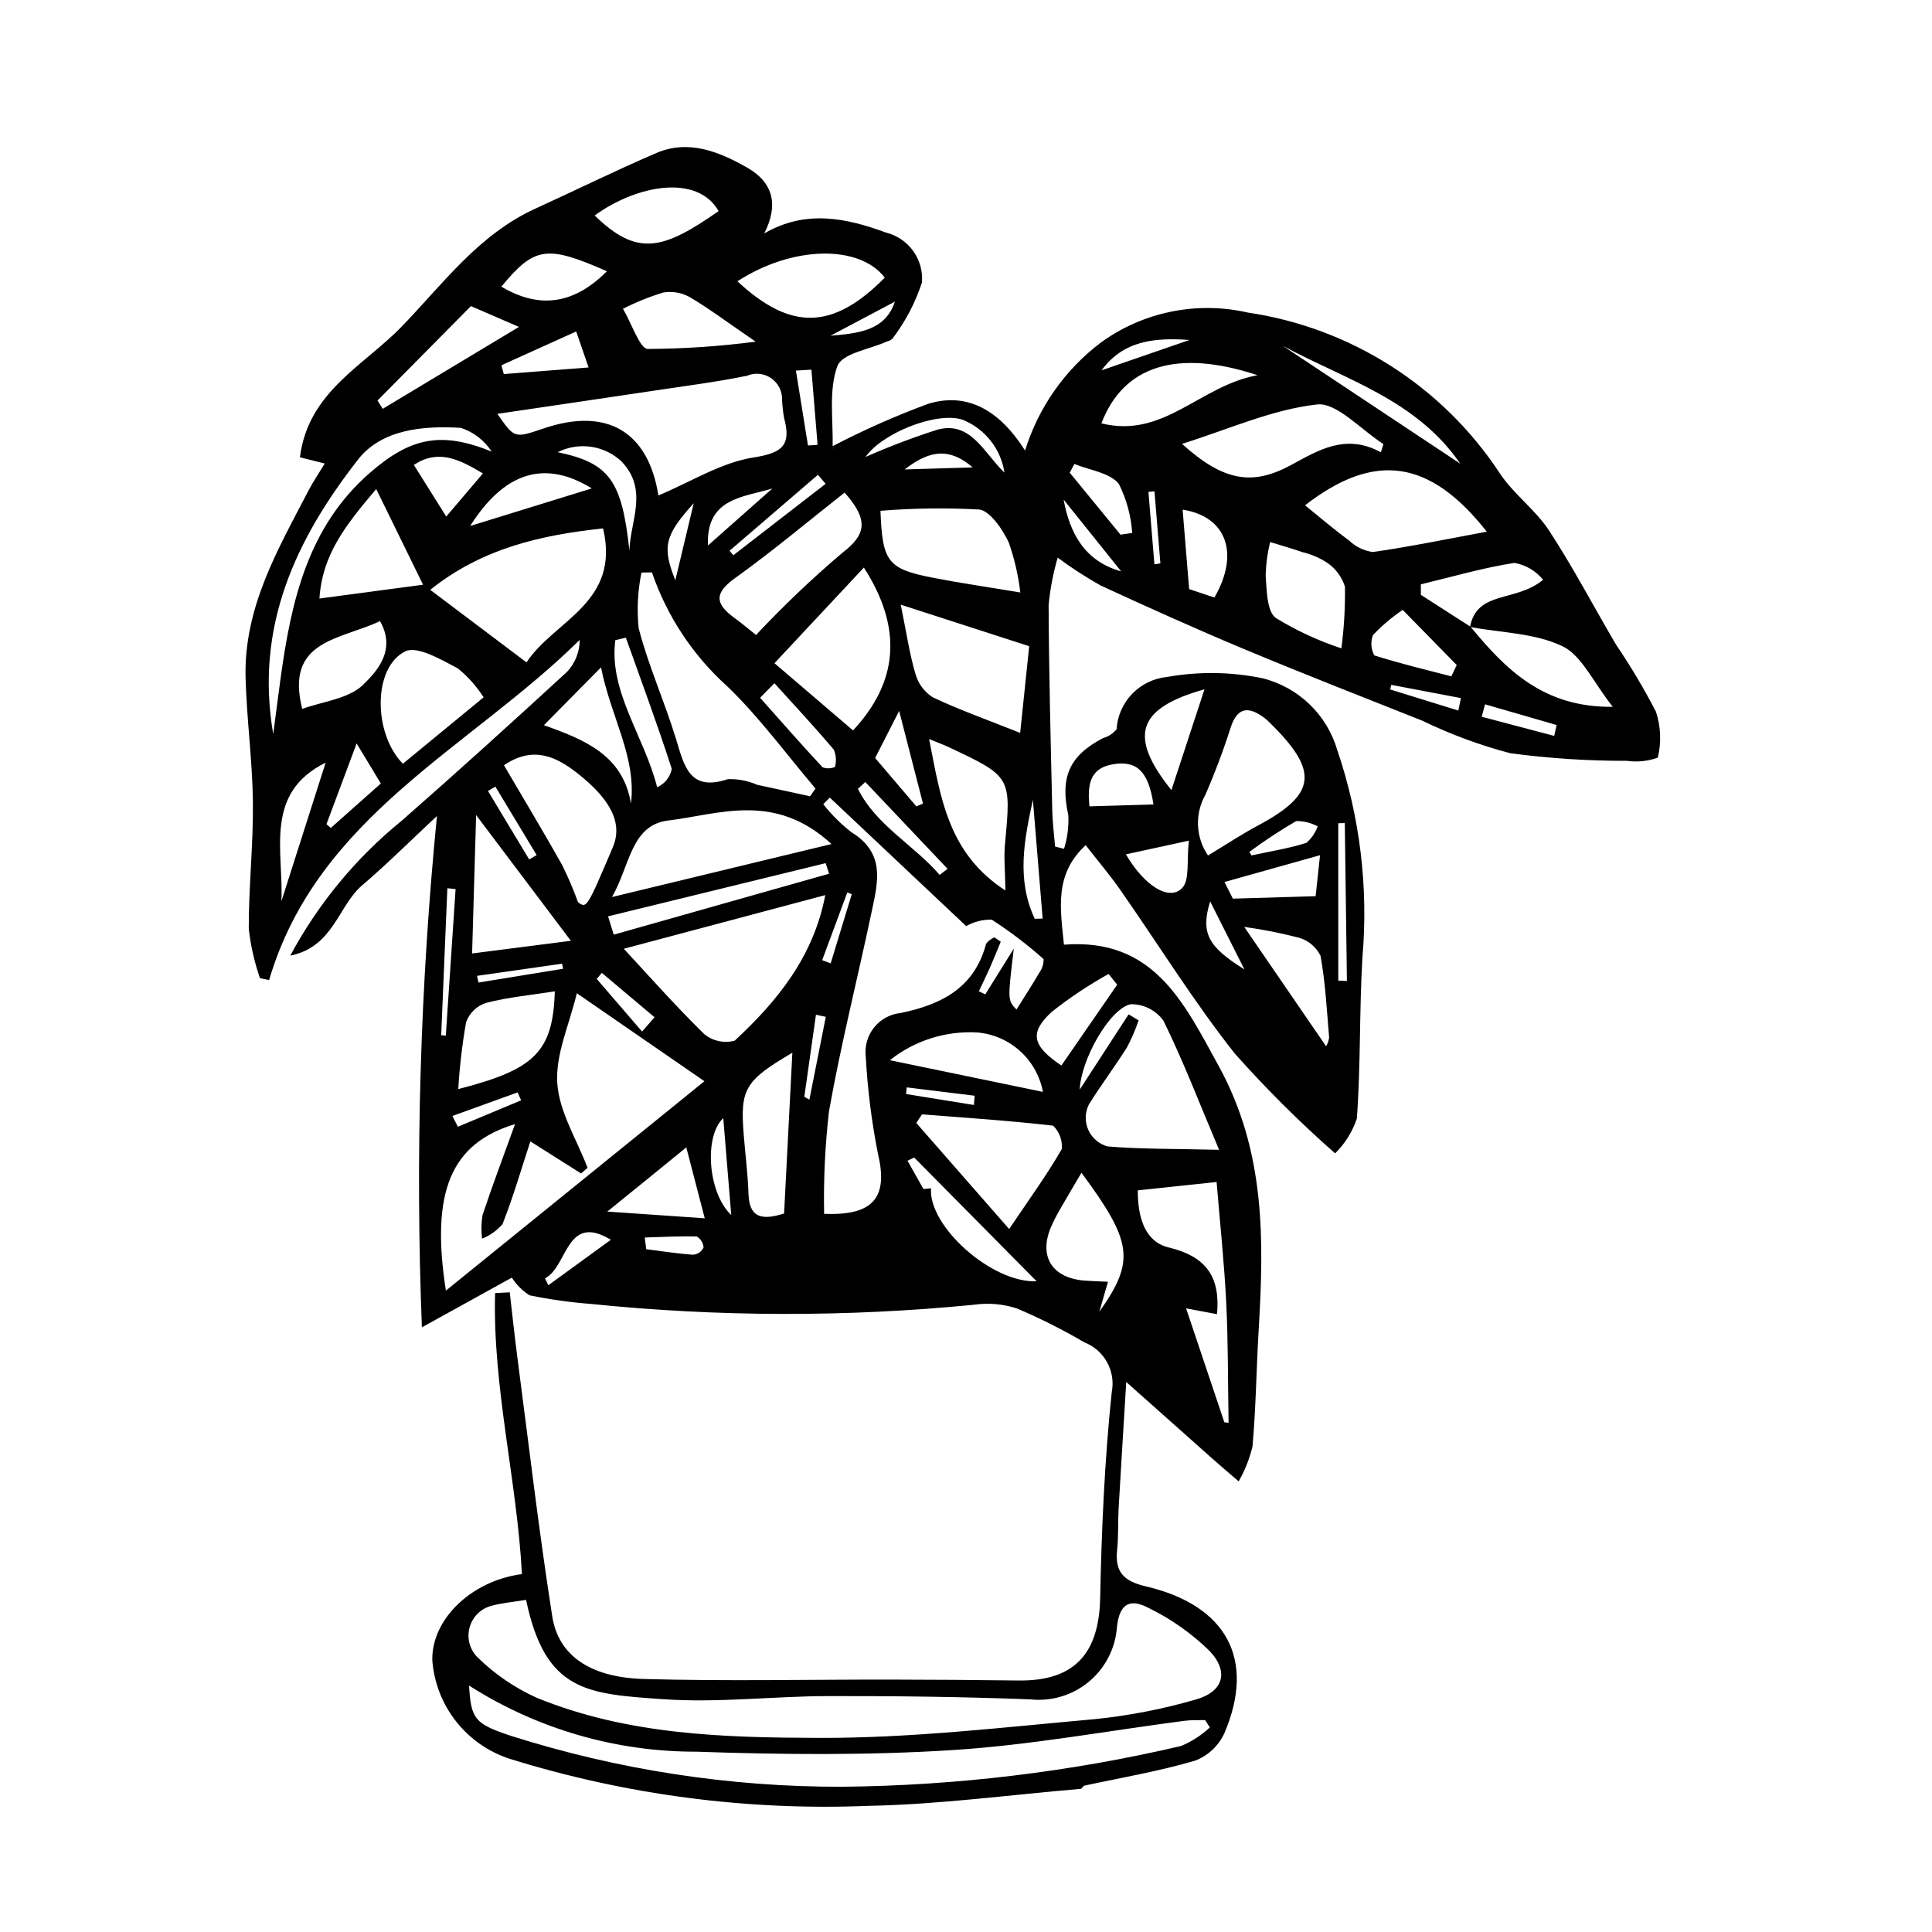 <?xml version="1.0" encoding="UTF-8"?>
<!-- The Best Svg Icon site in the world: iconSvg.co, Visit us! https://iconsvg.co -->
<svg fill="#000000" width="800px" height="800px" version="1.1" viewBox="144 144 512 512" xmlns="http://www.w3.org/2000/svg">
 <path d="m430.54 618.05c-18.703 1.578-37.336 4.129-56.125 4.516v-0.004c-32.199 1.344-64.383-2.856-95.16-12.406-5.664-1.797-10.656-5.25-14.344-9.906-3.684-4.66-5.894-10.316-6.344-16.238-0.266-10.734 10.191-21.074 23.75-22.863-1.297-24.77-7.805-49.598-7.113-74.469l3.879-0.199c0.664 5.691 1.262 11.391 2.004 17.078 3.004 22.93 5.684 45.895 9.258 68.77 1.621 10.387 10.039 16.215 24.27 16.621 21.832 0.621 43.641 0.125 65.461 0.16 11.285 0.016 22.578 0.098 33.871 0.242 14.75 0.172 21.301-7.07 21.609-21.883 0.379-18.227 1.168-36.477 3.062-54.516v-0.004c1.105-5.578-1.953-11.145-7.25-13.207-5.766-3.383-11.746-6.387-17.902-9-3.695-1.191-7.617-1.52-11.461-0.961-33.707 3.305-67.66 3.231-101.36-0.219-5.473-0.418-10.918-1.18-16.293-2.285-1.895-1.199-3.5-2.801-4.707-4.691-6.965 3.848-14.371 7.938-23.84 13.168-1.773-45.207-0.441-90.484 3.992-135.51-7.016 6.547-13.188 12.715-19.812 18.367-6.414 5.477-7.559 16.297-19.074 18.652h0.004c7.391-13.777 17.449-25.945 29.586-35.801 14.766-12.934 29.305-26.121 43.754-39.402v0.004c2.164-2.293 3.371-5.328 3.371-8.484-29.039 28.711-69.477 46.609-82.312 90.145l-2.418-0.492c-1.473-4.234-2.469-8.625-2.969-13.082-0.035-11.188 1.215-22.316 1.094-33.504-0.117-10.914-1.621-21.879-1.938-32.809-0.547-18.82 8.539-34.164 16.652-49.801 1.266-2.441 2.828-4.719 4.328-7.195-2.652-0.668-4.801-1.211-6.578-1.656 2.184-17.395 16.887-24.203 27.016-34.691 10.941-11.324 20.363-24.355 35.367-31.199 10.719-4.891 21.277-10.117 32.113-14.762 8.398-3.598 16.527-0.418 24.105 3.941 7.019 4.035 8.188 10.031 4.445 17.391 10.922-6.34 21.59-4.156 32.297-0.219 5.973 1.492 9.992 7.086 9.496 13.219-1.758 5.371-4.406 10.41-7.832 14.902-0.383 0.344-0.848 0.586-1.352 0.699-4.613 2.121-11.973 3.121-13.242 6.598-2.328 6.367-1.078 14.199-1.242 21.422-0.008 0.336 0.703 0.723-0.191-0.141l-0.004-0.004c8.273-4.324 16.816-8.113 25.574-11.344 10.355-3.144 18.895 1.762 25.617 12.402 3.539-11.438 10.594-21.473 20.16-28.676 11.215-8.094 25.371-10.973 38.859-7.894 27.289 4.031 51.57 19.504 66.75 42.539 3.625 5.523 9.461 9.684 13.078 15.211 6.418 9.812 11.859 20.227 17.812 30.328 3.856 5.684 7.371 11.594 10.523 17.691 1.301 3.938 1.473 8.156 0.496 12.184-2.606 0.945-5.406 1.238-8.152 0.844-10.355 0.031-20.707-0.645-30.973-2.023-8.02-2.113-15.812-4.996-23.277-8.609-15.844-6.289-31.719-12.5-47.457-19.074-12.711-5.312-25.289-10.996-37.816-16.77-3.938-2.215-7.734-4.676-11.359-7.367-1.203 4.113-2.012 8.336-2.406 12.602 0.078 18.188 0.562 36.391 0.973 54.59 0.07 3.121 0.488 6.25 0.742 9.375l2.379 0.586c0.879-2.856 1.266-5.844 1.137-8.828-2.207-10.02 0.098-15.738 9.16-20.492v-0.004c1.422-0.383 2.688-1.207 3.617-2.348 0.219-3.523 1.684-6.852 4.137-9.391 2.449-2.539 5.727-4.125 9.238-4.469 8.375-1.492 16.957-1.379 25.289 0.336 9.543 2.379 17.098 9.652 19.844 19.094 5.992 17.629 8.258 36.312 6.648 54.863-0.844 14.207-0.434 28.559-1.477 42.734l0.004-0.004c-1.172 3.488-3.148 6.648-5.766 9.23-9.391-8.266-18.27-17.102-26.582-26.453-10.93-13.836-20.242-28.906-30.348-43.379-2.715-3.891-5.812-7.527-9.172-11.848-8.387 7.758-6.715 16.781-5.758 26.371 23.758-1.828 31.734 15.273 40.973 32.078 12.574 22.867 12.027 46.508 10.605 70.492-0.598 10.105-0.703 20.277-1.602 30.34h0.004c-0.77 3.266-2.008 6.406-3.68 9.316-2.348-2.027-4.715-4.027-7.035-6.086-6.934-6.148-13.848-12.316-22.754-20.246-0.789 12.961-1.441 23.25-2.023 33.547-0.207 3.648-0.012 7.348-0.398 10.965-0.609 5.738 1.648 8.258 7.566 9.637 21.449 5.004 29.16 19.328 20.922 38.781-1.52 3.422-4.344 6.094-7.844 7.426-9.602 2.828-19.594 4.512-29.438 6.641-0.238 0.27-0.48 0.539-0.719 0.809zm103.14-307.98c9.324 11.262 19.246 21.453 37.719 21.246-5.168-6.516-8.242-13.656-13.375-16.086-7.367-3.488-16.23-3.547-24.453-5.074 1.812-9.781 12.031-6.449 19.363-12.5h0.004c-1.906-2.371-4.613-3.961-7.609-4.481-8.387 1.305-16.543 3.699-24.789 5.68l0.008 2.789c4.379 2.809 8.754 5.617 13.133 8.426zm-250.27 257.91c-3.426 0.566-6.269 0.805-8.961 1.527v-0.004c-2.852 0.668-5.125 2.816-5.957 5.621-0.832 2.809-0.094 5.844 1.934 7.957 4.57 4.508 9.902 8.172 15.75 10.82 24.223 9.918 49.715 10.57 74.73 10.66 24.512 0.09 48.902-2.801 73.262-4.973 9.004-0.918 17.902-2.644 26.598-5.16 7.383-2.043 9.059-7.262 3.824-12.867-4.703-4.613-10.113-8.445-16.023-11.348-4.762-2.562-7.926-1.664-8.574 5.117-0.441 5.602-3.133 10.781-7.457 14.363-4.328 3.586-9.918 5.262-15.504 4.656-17.828-0.684-35.656-0.902-53.461-0.871-14.582 0.027-29.148 1.836-43.688 0.836-20.406-1.406-31.348-1.965-36.473-26.336zm124.12-175.57 1.676 1.152c-0.934 2.254-1.824 4.527-2.809 6.758-0.949 2.148-1.992 4.254-2.992 6.375l1.703 0.824c2.519-4.043 5.039-8.082 7.559-12.125-1.641 13.668-1.641 13.668 0.711 16.145 2.051-3.289 4.195-6.578 6.172-9.973h0.004c0.691-1 1.039-2.191 1-3.406-4.305-3.832-8.898-7.328-13.746-10.449-2.367-0.047-4.703 0.547-6.762 1.711-11.918-11.227-24.027-22.637-36.137-34.047l-1.742 1.734v0.004c2.176 2.758 4.672 5.246 7.438 7.414 8.977 5.481 7.086 13.062 5.519 20.5-3.746 17.816-8.23 35.457-11.422 53.391h-0.004c-1.039 9.043-1.477 18.148-1.301 27.25 13.414 0.582 16.977-4.652 14.25-16.004-1.672-8.477-2.746-17.059-3.215-25.688-0.324-2.762 0.477-5.539 2.219-7.703 1.746-2.168 4.285-3.547 7.051-3.82 11.02-2.281 19.57-6.797 22.625-18.352h0.004c0.57-0.746 1.328-1.332 2.199-1.691zm-76.848 38.125c-12.484-8.609-22.59-15.578-33.816-23.32-2.004 8.395-5.664 16.137-5.18 23.836 0.473 7.504 5.18 14.965 8.027 22.441l-1.723 1.488c-4.297-2.719-8.598-5.438-13.438-8.5-2.43 7.414-4.566 14.805-7.375 21.906l-0.004 0.004c-1.461 1.715-3.32 3.039-5.414 3.863-0.266-2.07-0.223-4.168 0.121-6.227 2.586-7.82 5.504-15.512 8.613-24.121-17.004 5.113-22.406 17.953-18.324 44.121zm-62.371 160.16c0.492 8.844 1.527 10.133 10.898 13.258 28.457 9.059 58.152 13.629 88.016 13.555 30.227-0.301 60.328-3.922 89.766-10.797 2.82-1.176 5.402-2.844 7.633-4.93l-1.262-1.941c-1.801 0.055-3.629-0.047-5.394 0.184-20.543 2.66-40.949 6.465-61.648 7.773-22.406 1.414-45.07 1.203-67.645 0.422v-0.004c-21.383 0.07-42.34-6.012-60.363-17.52zm94.398-209.48-53.395 14.219c6.152 6.621 13.453 14.906 21.32 22.613 2.254 1.848 5.258 2.496 8.07 1.738 11.309-10.48 20.898-22.27 24.004-38.57zm-86.895-127.54c4.512 6.508 4.512 6.508 12.172 3.891 16.828-5.746 27.871 0.754 30.527 17.93 0.062 0.414 0.68 0.773-0.16-0.129 8.809-3.699 16.727-8.793 25.422-10.148 7.699-1.203 9.965-3.324 7.996-10.543v-0.004c-0.266-1.559-0.438-3.129-0.516-4.707 0.078-2.289-1.016-4.453-2.902-5.746-1.887-1.293-4.301-1.535-6.402-0.637-7.824 1.605-15.797 2.625-23.723 3.816-14.043 2.109-28.094 4.16-42.414 6.277zm40.957 42.012-2.773 0.051v-0.004c-1 4.852-1.25 9.828-0.742 14.754 2.566 9.926 6.883 19.473 9.891 29.328 2.188 7.168 3.543 14.082 13.785 10.66 2.648-0.074 5.281 0.434 7.711 1.496 4.68 1.016 9.359 2.031 14.039 3.047l1.434-2.051c-7.723-9.074-14.793-18.82-23.34-27.043-9.137-8.211-16.023-18.621-20.004-30.242zm-58.754 4.625c8.777 6.613 16.793 12.652 25.516 19.227 7.383-11.203 24.969-15.742 20.289-35.508-16.512 1.781-32.027 5.254-45.805 16.281zm209.05 148.4c-5.352-12.703-9.562-23.691-14.754-34.238-2.019-2.785-5.269-4.406-8.707-4.344-5.66 1.285-13.219 14.906-13.453 22.613 4.57-7.039 8.758-13.484 12.941-19.934l2.652 1.605-0.004-0.004c-0.824 2.445-1.848 4.824-3.055 7.106-3.246 5.184-6.953 10.066-10.172 15.27h0.004c-1.02 2.106-1.051 4.551-0.09 6.684 0.965 2.129 2.828 3.723 5.082 4.344 8.777 0.742 17.582 0.598 29.555 0.898zm-97.004-111.15c11.871-12.695 13.328-26.934 2.871-43.152-8.141 8.711-15.906 17.02-23.688 25.348 8.402 7.188 14.609 12.496 20.816 17.805zm-5.699 30.117c-15.109-13.891-29.711-7.887-43.312-6.227-9.832 1.203-10.051 11.828-14.859 20.273 19.988-4.824 37.938-9.16 58.176-14.047zm49.992-29.453c0.832-8.008 1.609-15.453 2.391-22.977l-34.039-11.008c1.574 7.719 2.344 13.109 3.883 18.312h0.004c0.699 2.555 2.312 4.762 4.539 6.203 6.883 3.289 14.098 5.828 23.223 9.469zm49.785 32.492c4.504-2.719 8.785-5.57 13.316-7.992 15.402-8.23 16.156-14.348 3.133-27.109-0.371-0.391-0.762-0.758-1.172-1.102-4.297-3.359-7.422-3.367-9.27 2.266-1.938 6.086-4.191 12.066-6.746 17.922-1.379 2.473-2.043 5.281-1.914 8.113 0.133 2.828 1.051 5.566 2.652 7.902zm25.707-92.801c3.879 3.125 7.684 6.394 11.711 9.348 1.715 1.652 3.914 2.715 6.277 3.027 10.07-1.453 20.023-3.512 30.18-5.391-15.125-19.219-29.805-21.234-48.168-6.984zm-101.5 161.4-1.523 2.281 24.613 28.109c5.453-8.102 10.059-14.43 13.945-21.191v0.004c0.211-2.309-0.633-4.586-2.289-6.203-11.559-1.336-23.156-2.09-34.746-3zm26.043-138.31 0.004 0.004c-0.531-4.523-1.562-8.977-3.07-13.273-1.602-3.469-5.027-8.418-7.863-8.719l-0.004 0.004c-8.707-0.473-17.434-0.359-26.125 0.344 0.5 13.531 1.926 15.402 13.836 17.727 7.18 1.406 14.41 2.445 23.227 3.918zm54.074 219.91 1.121 0.141c-0.184-10.609-0.098-21.219-0.621-31.832-0.523-10.574-1.66-21.156-2.551-31.984-7.043 0.746-13.91 1.477-20.898 2.219 0.02 7.481 1.996 13.629 8.215 15.129 10.09 2.438 13.672 7.926 12.797 17.68-2.606-0.488-4.957-0.93-8.199-1.539 3.606 10.727 6.871 20.457 10.137 30.188zm-190.91-174.12c5.473 9.34 10.578 17.809 15.406 26.418l0.004 0.004c1.59 3.207 2.996 6.5 4.215 9.867 2.301 1.707 2.305 1.707 9.219-14.543 2.59-6.082-0.129-12.359-9.355-19.609-5.551-4.359-11.711-7.426-19.488-2.137zm90.273-72.254c-9.871 7.773-19.145 15.586-28.992 22.633-5.246 3.754-5.711 6.609-0.203 10.574 1.891 1.363 3.664 2.891 5.723 4.527v0.004c7.219-7.703 14.871-14.984 22.922-21.812 6.168-4.727 7.074-8.605 0.555-15.926zm142.12-10.684 0.672-2.184c-5.894-3.738-12.383-11.07-17.57-10.492-11.941 1.336-23.25 6.516-35.805 10.445 11.176 10.109 18.82 11.043 28.816 5.656 7.207-3.875 14.484-8.551 23.891-3.422zm-237.78 64.941c-1.855-2.914-4.168-5.512-6.852-7.684-4.391-2.309-10.734-6.016-13.844-4.527-8.695 4.168-8.613 21.793-0.703 29.809 7-5.754 14.023-11.531 21.398-17.598zm118.06 11.062c3.082 15.629 4.988 30.23 20.227 40.141-0.074-5.074-0.457-8.727-0.125-12.281 1.676-17.914 1.742-17.906-15.195-25.855-1.164-0.543-2.375-0.973-4.906-2.004zm-120.05 20.141c-0.367 12.598-0.699 24.145-1.066 36.676l26.176-3.356c-8.074-10.715-15.922-21.129-25.109-33.32zm69.246-141.46c14.238 13.254 25.395 12.844 39.055-0.969-6.789-8.801-24.441-8.492-39.055 0.969zm-73.98 214.08c20.402-5.238 25.051-9.902 25.602-25.902-6.207 0.973-12.371 1.543-18.242 3.059h-0.004c-2.481 0.801-4.438 2.719-5.297 5.176-1.016 5.848-1.703 11.746-2.059 17.668zm-49.031-94.082c0.629-4.781 1.234-9.57 1.887-14.348 2.832-20.738 7.195-40.594 23.859-55.008 10.656-9.219 18.746-10.957 32.133-5.512-1.922-2.969-4.801-5.188-8.16-6.285-10.152-0.629-21.039 0.445-27.254 8.406-16.273 20.844-27.441 44.062-22.465 72.746zm135.38 127.05c0.699-13.582 1.418-27.562 2.191-42.605-12.629 7.422-13.855 9.648-12.898 21.656 0.418 5.238 1.102 10.48 1.27 15.711 0.195 6.043 3.125 7.25 9.438 5.238zm147.69-149.77c0.711-5.418 1.027-10.883 0.945-16.348-0.82-2.609-2.508-4.863-4.781-6.383-1.996-1.285-4.191-2.223-6.504-2.773-2.816-0.98-5.688-1.785-8.535-2.668l0.004 0.004c-0.727 2.91-1.125 5.894-1.195 8.898 0.293 3.859 0.277 9.336 2.644 11.191v-0.004c5.473 3.367 11.316 6.078 17.422 8.082zm-255.78-42.219c-8.16 9.621-14.293 17.371-15.047 29.016l27.465-3.66c-4.356-8.895-7.894-16.125-12.418-25.355zm186.9 181.19c-2.203 3.746-4.016 6.762-5.758 9.824h0.004c-0.902 1.539-1.707 3.137-2.41 4.777-3.199 7.766 0.543 13.422 9.219 13.996 1.738 0.117 3.477 0.172 5.965 0.293-0.711 2.469-1.23 4.281-2.293 7.961 9.57-13.508 8.789-18.547-4.727-36.852zm46.656-211.36c-21.383-7.055-35.551-2.5-41.371 12.762 16.613 4.102 25.973-9.938 41.371-12.762zm-56.871 189.93c-0.777-4.156-2.891-7.945-6.023-10.789-3.129-2.844-7.106-4.586-11.32-4.957-8.379-0.492-16.645 2.125-23.215 7.348 13.824 2.863 26.531 5.496 40.559 8.398zm-76.129-198.82c-7.559-5.176-12.371-8.797-17.516-11.832v0.004c-2.121-1.172-4.574-1.594-6.961-1.195-3.684 1.121-7.258 2.566-10.688 4.312 2.379 4.059 4.481 10.555 6.539 10.645h-0.004c9.574-0.043 19.137-0.688 28.629-1.934zm-42.664-33.434c11.348 11.051 18.148 9.074 32.844-1.156-5.535-9.809-21.523-7.074-32.844 1.156zm-77.5 130.75c5.391-1.957 12.277-2.633 16.133-6.387 3.672-3.574 8.828-9.141 4.496-16.871-10.543 4.996-25.258 4.969-20.629 23.258zm19.953-81.719 1.379 2.203c11.859-7.133 23.719-14.262 36.102-21.707-4.844-2.098-8.656-3.75-12.719-5.512-8.391 8.484-16.574 16.75-24.758 25.016zm59.227 70.719c-5.883 5.957-10.078 10.207-15.133 15.328 11.004 3.887 20.961 8.043 23.07 20.758 1.508-12.281-5.305-22.812-7.938-36.086zm192.16 100.42c0.418-0.715 0.691-1.504 0.797-2.328-0.609-7.223-0.977-14.488-2.273-21.633-1.137-2.336-3.207-4.078-5.699-4.805-4.781-1.242-9.629-2.203-14.523-2.871 7.328 10.688 14.375 20.965 21.699 31.637zm-190.29-34.438 1.5 4.856c19.023-5.383 38.047-10.77 57.07-16.152l-0.902-2.801zm83.582 72.27 2.008-0.207c-0.777 10.016 16.105 25.16 27.98 24.645l-32.449-32.793-1.762 0.852zm-78.863-146.12-2.797 0.652c-1.773 13.664 7.641 25.383 11.09 38.988 2.012-0.891 3.457-2.711 3.871-4.871-3.762-11.668-8.043-23.199-12.164-34.77zm-4.914 152.09c9.281 0.641 16.734 1.152 25.816 1.781-1.562-6.012-3.051-11.738-4.887-18.793-4.266 3.477-7.184 5.859-10.105 8.234-3.082 2.504-6.172 5.004-10.824 8.777zm-0.113-249.19c-15.973-7.051-19.203-6.519-27.973 4.074 10.395 6.18 19.496 4.426 27.973-4.074zm135.23 189.07c-0.758-0.949-1.516-1.902-2.277-2.852-5.262 2.922-10.277 6.266-15.004 9.992-6.137 5.609-5.207 9.082 2.492 14.273 4.938-7.148 9.867-14.289 14.789-21.414zm14.371-51.574c3.008-9.168 5.652-17.23 8.762-26.711-17.961 5.039-20.188 12.453-8.762 26.711zm74.184-30.148 1.426-3c-4.75-4.844-9.496-9.688-14.32-14.609v0.004c-2.863 1.93-5.508 4.172-7.887 6.676-0.66 1.762-0.527 3.727 0.371 5.379 6.727 2.141 13.586 3.777 20.41 5.551zm-62.785-20.887c6.703-11.617 3.273-21.453-8.43-23.289l1.73 21.055zm-197.24-18.957c11.391-3.519 21.133-6.531 32.234-9.961-12.586-7.769-23.281-4.203-32.234 9.961zm-38.297 62.715c-16.426 8.109-11.117 23.449-11.723 36.727 3.879-12.164 7.762-24.324 11.723-36.73zm263.52 24.531c-9.211 2.586-17.102 4.801-25.316 7.102 1.219 2.422 2.012 4 2.215 4.406l21.938-0.648zm-9.875-135c15.613 10.367 31.227 20.738 47.023 31.23-11.574-16.957-30.547-22.305-47.023-31.23zm-34.266 121.55c-1.301-8.605-4.277-11.668-10.562-10.68-6.644 1.047-6.894 5.887-6.414 11.18zm-177.7-87.727c-6.508-3.891-11.895-6.465-18.305-2.254 3.059 4.871 5.691 9.066 8.586 13.684 3.238-3.809 6.137-7.219 9.719-11.43zm38.816 20.449c0.242-7.914 5.106-16.098-2.082-23.617v-0.004c-2.227-2.094-5.047-3.453-8.074-3.891-3.023-0.438-6.113 0.066-8.844 1.441 13.715 2.844 17.027 7.559 19 26.066zm130.16-4.219 3.086-0.461v-0.004c-0.301-4.535-1.508-8.961-3.555-13.02-2.387-2.953-7.731-3.594-11.77-5.254l-1.227 2.312c4.488 5.473 8.977 10.949 13.465 16.426zm18.117 81.09c-7.34 1.594-11.852 2.574-16.691 3.629 4.953 8.484 11.543 12.449 14.902 8.926 2.051-2.156 1.156-7.109 1.789-12.559zm-182.18-125.99 0.617 2.34c7.242-0.562 14.488-1.129 22.473-1.75l-3.277-9.539zm105.39 91.617c-2.383 4.664-4.418 8.652-6.367 12.469 3.859 4.527 7.394 8.672 10.926 12.816l1.762-0.734c-2.019-7.848-4.039-15.695-6.32-24.551zm-8.902-67.312c6.219-2.75 12.586-5.164 19.066-7.234 8.848-2.391 12.277 6.176 17.742 11.379-0.957-6.32-5.191-11.66-11.133-14.023-6.902-2.215-21.293 3.562-25.676 9.879zm-24.152 59.957-3.797 3.863c5.488 6.168 10.93 12.383 16.559 18.422v0.004c1.062 0.387 2.231 0.355 3.269-0.086 0.438-1.523 0.332-3.152-0.305-4.602-5.074-6.004-10.449-11.762-15.727-17.602zm-118.71 37.359 1.145 1c4.32-3.836 8.637-7.668 13.262-11.777-1.855-3.074-3.57-5.906-6.414-10.617-3.121 8.355-5.559 14.875-7.992 21.395zm162.5 13.445 2.098-1.609c-7.266-7.668-14.527-15.336-21.793-23.004l-1.969 1.797c4.844 9.719 14.82 14.871 21.66 22.816zm25.199 11.629 2.094-0.051-2.586-31.512c-2.25 10.527-4.438 21.043 0.492 31.562zm82.168-25.367-1.73 0.051 0.004 41.707 2.285 0.098c-0.184-13.953-0.371-27.902-0.559-41.855zm-164.71 78.195c-5.109 4.719-4.156 19.73 2.109 25.68zm-4.062-151.75c6.203-5.492 11.633-10.297 17.062-15.105-7.801 2.359-17.594 2.539-17.062 15.105zm31.188-16.348-2.043-2.383c-7.809 6.711-15.621 13.426-23.43 20.137l1.023 1.172zm-3.769-30.25-4.106 0.242 3.195 19.844 2.547-0.16zm116.07 127.79 0.562 0.938c4.859-1.051 9.812-1.836 14.512-3.32v0.004c1.379-1.168 2.418-2.68 3.019-4.383-1.75-0.949-3.715-1.43-5.707-1.395-4.273 2.488-8.41 5.215-12.387 8.156zm-186.67 113.02 0.879 1.832c5.562-4.047 11.129-8.094 16.574-12.059-11.934-7.203-11.363 7.106-17.453 10.227zm-27.512-64.438 1.223 0.113 2.594-38.836-2.18-0.227c-0.547 12.984-1.094 25.969-1.637 38.949zm164.95-141.94c1.625 8.938 5.602 16.336 15.25 19.02-5.086-6.34-10.168-12.68-15.25-19.02zm24.055 17.156 1.59-0.246-1.57-19.109-1.598 0.156zm-135.06 178.4 0.391 3.094c4.137 0.523 8.273 1.191 12.414 1.465 1.203-0.09 2.266-0.82 2.781-1.91-0.086-1.203-0.754-2.293-1.785-2.918-4.606-0.125-9.203 0.133-13.801 0.27zm222.69-141.3-0.887 3.289c6.402 1.691 12.805 3.387 19.207 5.078 0.219-0.961 0.434-1.922 0.652-2.883zm-72.855 52.219c-2.582 8.453-0.52 12.035 9.086 18.035-2.816-5.594-5.637-11.184-9.086-18.035zm-136.86-105.51c-7.703 8.543-8.418 11.504-4.875 20.422 1.648-6.894 3.121-13.078 4.875-20.422zm108.08-35.223c7.82-2.699 15.355-5.297 23.312-8.043-9.297-0.672-17.523 0.156-23.312 8.043zm-71.836-9.164c7.199-0.641 14.504-1.227 17.062-9.039zm19.633 35.43 18.043-0.535c-7.094-6.203-12.664-3.512-18.043 0.535zm-119.83 171.34 1.457 2.852 16.766-7-0.945-2.098zm20.352-67.992 1.98-1.152c-3.644-6.043-7.289-12.09-10.934-18.133l-1.969 1.145c3.641 6.043 7.281 12.09 10.922 18.141zm72.91 62.914 1.348 0.742c1.449-7.312 2.898-14.629 4.348-21.941l-2.609-0.551c-1.031 7.254-2.059 14.5-3.086 21.75zm173.33-102.36c0.223-1.105 0.449-2.211 0.672-3.312l-18.461-3.5-0.266 1.223zm-216.32 85.07 3.297-3.801c-4.656-3.918-9.312-7.84-13.973-11.762l-1.34 1.613c4.008 4.648 8.012 9.301 12.016 13.949zm87.938 19.453 0.207-2.449c-6.004-0.738-12.012-1.477-18.016-2.215l-0.168 1.762zm-40.211-38.375 2.254 0.836c1.863-6.109 3.723-12.219 5.586-18.328l-1.188-0.449c-2.219 5.984-4.434 11.965-6.652 17.945zm-68.656 2.281-0.285-1.348-22.523 3.223 0.383 1.773z"/>
</svg>